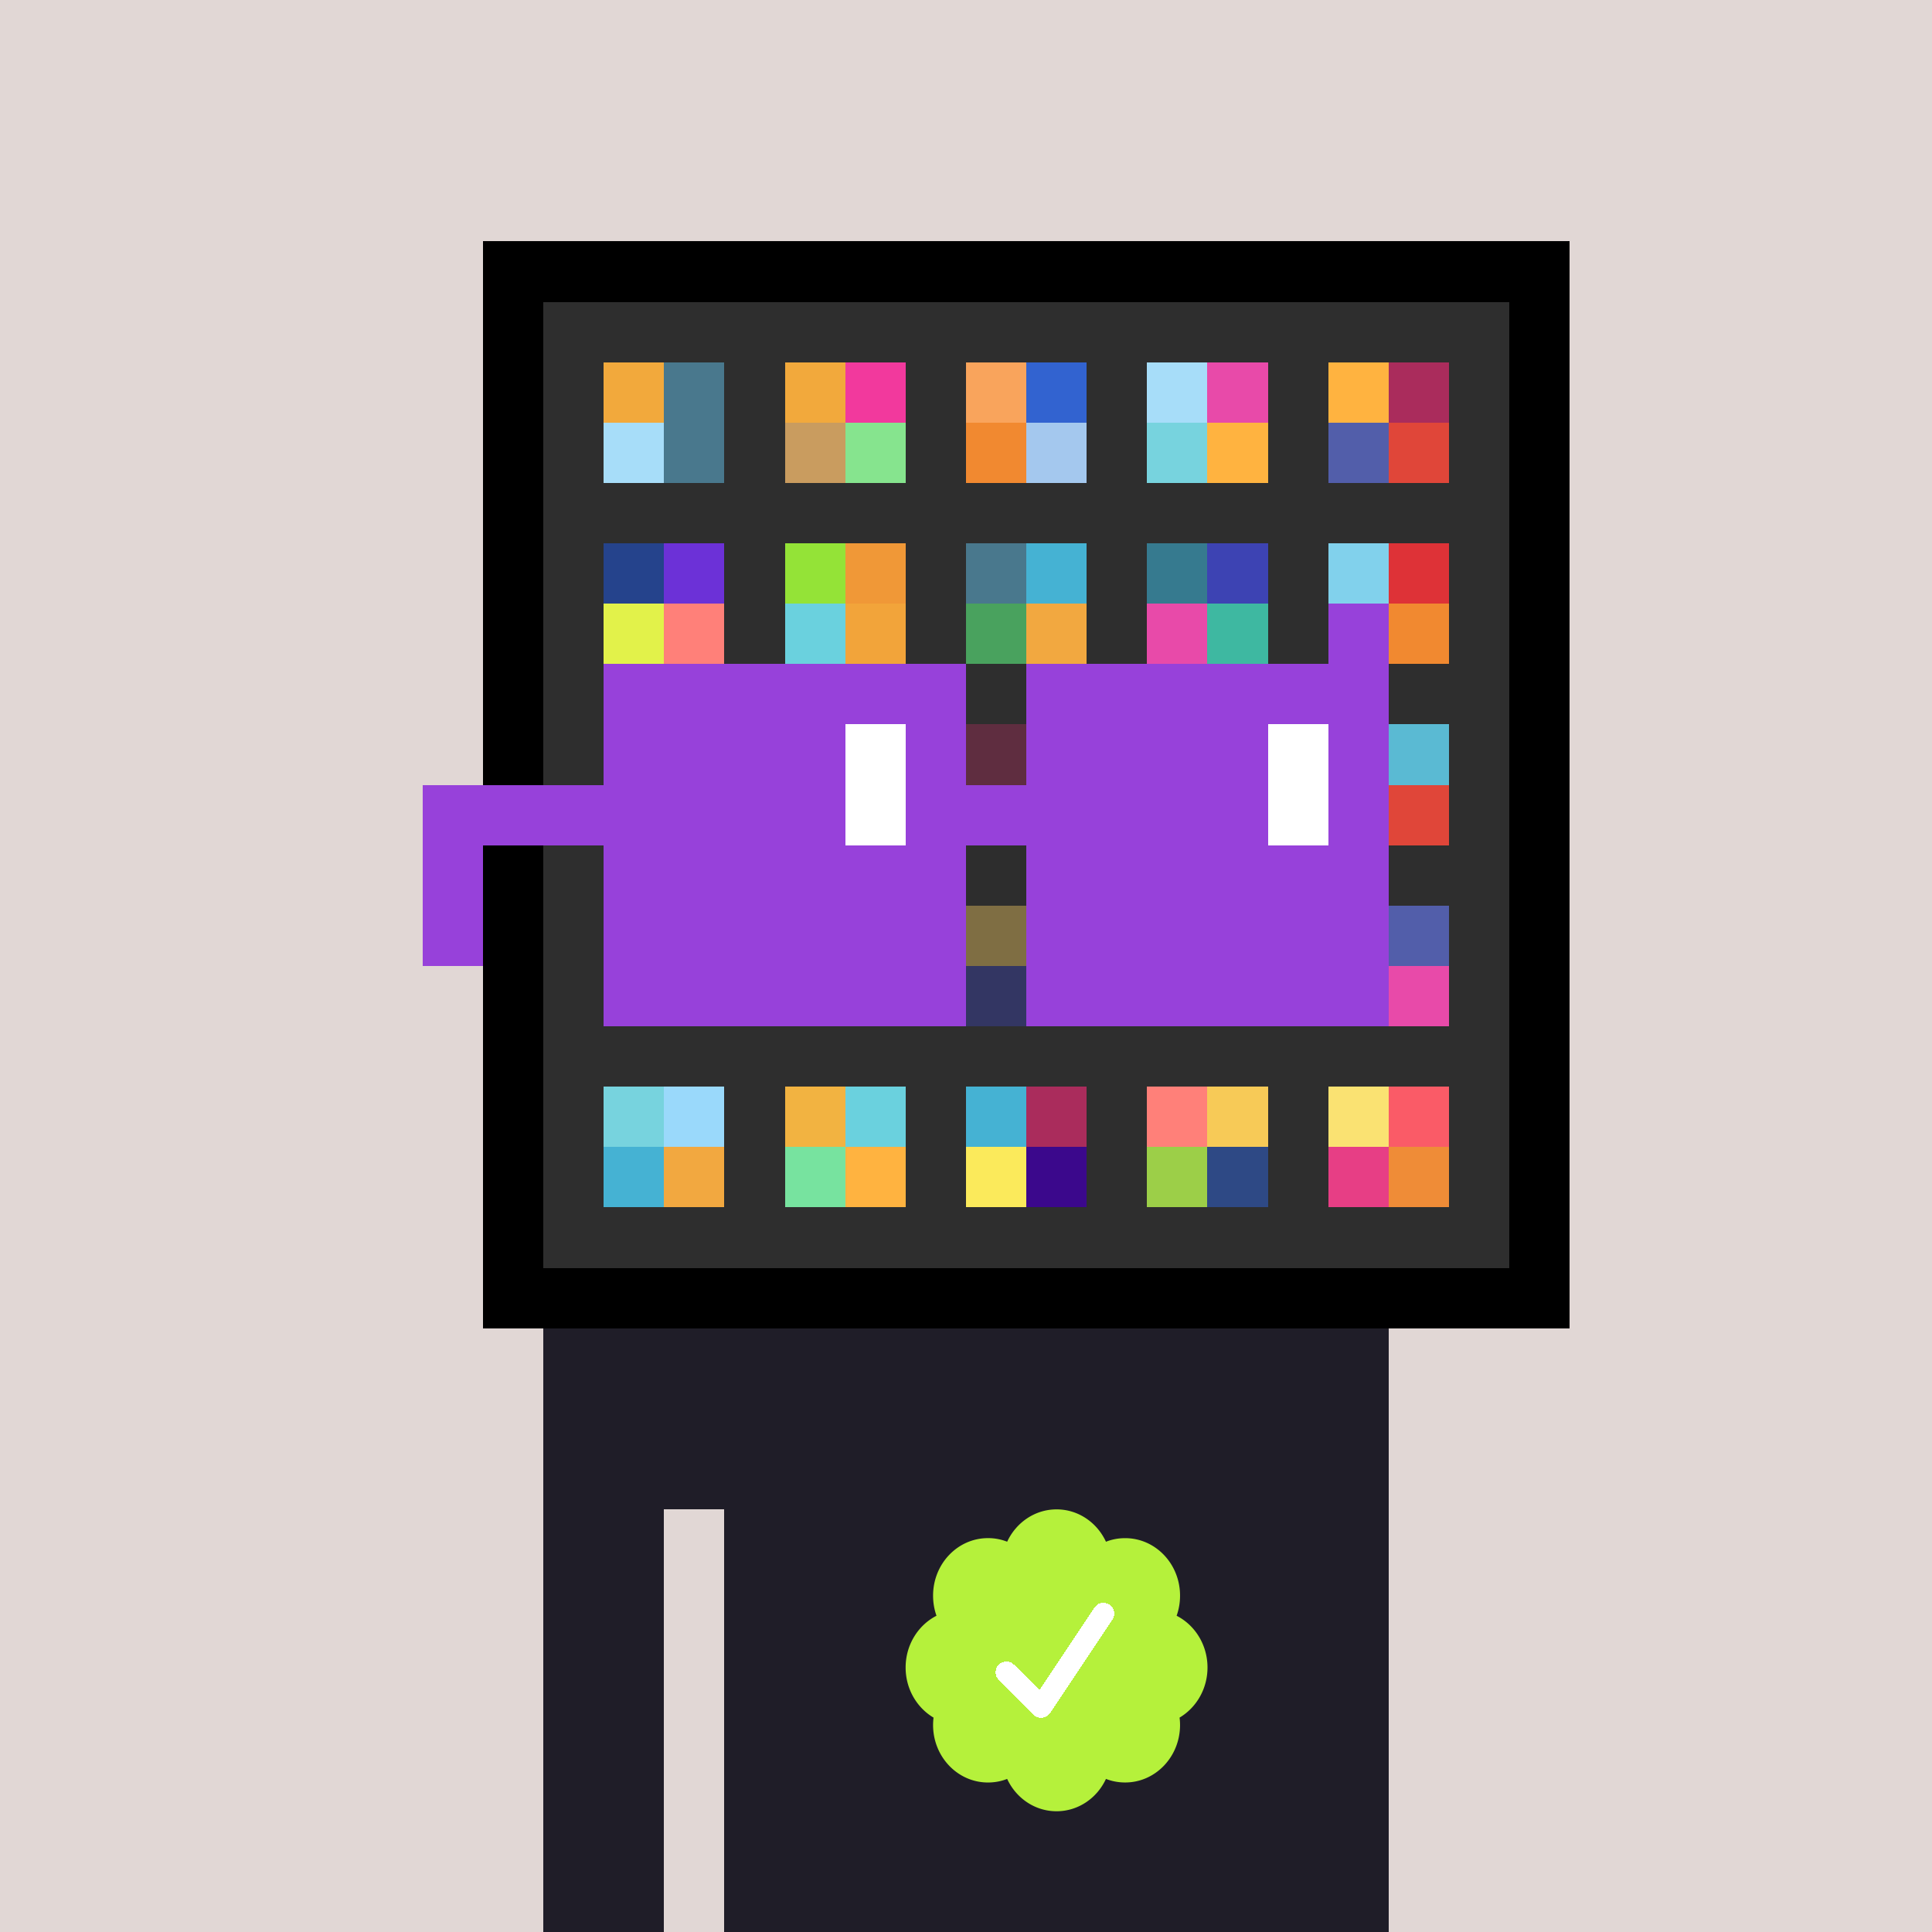 <svg xmlns="http://www.w3.org/2000/svg" viewBox="0 0 320 320" width="2000" height="2000" shape-rendering="crispEdges"><defs><style>.check{fill: #B5F13B}</style></defs><path fill="#E1D7D5" d="M0 0h320v320H0z" /><path fill="#000000" d="M80 40h180v180H80z"/><path fill="#2E2E2E" d="M90 50h160v160H90z"/><path fill="#F2A93C" d="M100 60h10v10h-10z"/><path fill="#A7DDF9" d="M100 70h10v10h-10z"/><path fill="#49788D" d="M110 60h10v10h-10z"/><path fill="#49788D" d="M110 70h10v10h-10z"/><path fill="#F2A93C" d="M130 60h10v10h-10z"/><path fill="#C99C5F" d="M130 70h10v10h-10z"/><path fill="#F2399D" d="M140 60h10v10h-10z"/><path fill="#86E48E" d="M140 70h10v10h-10z"/><path fill="#F9A45C" d="M160 60h10v10h-10z"/><path fill="#F18930" d="M160 70h10v10h-10z"/><path fill="#3263D0" d="M170 60h10v10h-10z"/><path fill="#A4C8EE" d="M170 70h10v10h-10z"/><path fill="#A7DDF9" d="M190 60h10v10h-10z"/><path fill="#77D3DE" d="M190 70h10v10h-10z"/><path fill="#E84AA9" d="M200 60h10v10h-10z"/><path fill="#FFB340" d="M200 70h10v10h-10z"/><path fill="#FFB340" d="M220 60h10v10h-10z"/><path fill="#525EAA" d="M220 70h10v10h-10z"/><path fill="#AA2C5C" d="M230 60h10v10h-10z"/><path fill="#E04639" d="M230 70h10v10h-10z"/><path fill="#25438C" d="M100 90h10v10h-10z"/><path fill="#E2F24A" d="M100 100h10v10h-10z"/><path fill="#6C31D7" d="M110 90h10v10h-10z"/><path fill="#FF8079" d="M110 100h10v10h-10z"/><path fill="#94E337" d="M130 90h10v10h-10z"/><path fill="#6AD1DE" d="M130 100h10v10h-10z"/><path fill="#F09837" d="M140 90h10v10h-10z"/><path fill="#F2A43A" d="M140 100h10v10h-10z"/><path fill="#49788D" d="M160 90h10v10h-10z"/><path fill="#49A25E" d="M160 100h10v10h-10z"/><path fill="#45B2D3" d="M170 90h10v10h-10z"/><path fill="#F2A840" d="M170 100h10v10h-10z"/><path fill="#367A8F" d="M190 90h10v10h-10z"/><path fill="#E84AA9" d="M190 100h10v10h-10z"/><path fill="#3D43B3" d="M200 90h10v10h-10z"/><path fill="#3EB8A1" d="M200 100h10v10h-10z"/><path fill="#81D1EC" d="M220 90h10v10h-10z"/><path fill="#9741DA" d="M220 100h10v10h-10z"/><path fill="#DE3237" d="M230 90h10v10h-10z"/><path fill="#F18930" d="M230 100h10v10h-10z"/><path fill="#AA2C5C" d="M160 120h10v10h-10z"/><path fill="#5ABAD3" d="M230 120h10v10h-10z"/><path fill="#E04639" d="M230 130h10v10h-10z"/><path fill="#FAD064" d="M160 150h10v10h-10z"/><path fill="#3D43B3" d="M160 160h10v10h-10z"/><path fill="#525EAA" d="M230 150h10v10h-10z"/><path fill="#E84AA9" d="M230 160h10v10h-10z"/><path fill="#77D3DE" d="M100 180h10v10h-10z"/><path fill="#45B2D3" d="M100 190h10v10h-10z"/><path fill="#9AD9FB" d="M110 180h10v10h-10z"/><path fill="#F2A840" d="M110 190h10v10h-10z"/><path fill="#F2B341" d="M130 180h10v10h-10z"/><path fill="#77E39F" d="M130 190h10v10h-10z"/><path fill="#6AD1DE" d="M140 180h10v10h-10z"/><path fill="#FFB340" d="M140 190h10v10h-10z"/><path fill="#45B2D3" d="M160 180h10v10h-10z"/><path fill="#FBEA5B" d="M160 190h10v10h-10z"/><path fill="#AA2C5C" d="M170 180h10v10h-10z"/><path fill="#3B088C" d="M170 190h10v10h-10z"/><path fill="#FF8079" d="M190 180h10v10h-10z"/><path fill="#9CCF48" d="M190 190h10v10h-10z"/><path fill="#F7CA57" d="M200 180h10v10h-10z"/><path fill="#2E4985" d="M200 190h10v10h-10z"/><path fill="#FAE272" d="M220 180h10v10h-10z"/><path fill="#E73E85" d="M220 190h10v10h-10z"/><path fill="#FA5B67" d="M230 180h10v10h-10z"/><path fill="#EF8C37" d="M230 190h10v10h-10z"/><path fill="#1F1D28" d="M90 220h20v100H90V220Zm20 0h10v30h-10v-30Zm10 0h110v100H120V220Z"/><path class="check" shape-rendering="geometricPrecision" d="M200 276.191c0-3.762-2.083-7.024-5.114-8.572a9.97 9.97 0 0 0 .567-3.333c0-5.262-4.072-9.519-9.091-9.519-1.118 0-2.19.199-3.18.595-1.472-3.184-4.586-5.362-8.181-5.362-3.595 0-6.704 2.184-8.182 5.357a8.604 8.604 0 0 0-3.182-.595c-5.023 0-9.09 4.262-9.09 9.524 0 1.176.198 2.295.565 3.333-3.028 1.548-5.112 4.805-5.112 8.572 0 3.559 1.862 6.661 4.624 8.299-.048.405-.077.81-.077 1.225 0 5.262 4.067 9.523 9.09 9.523 1.12 0 2.191-.204 3.179-.594 1.476 3.175 4.586 5.356 8.183 5.356 3.6 0 6.71-2.181 8.183-5.356.988.387 2.059.59 3.18.59 5.024 0 9.091-4.263 9.091-9.525 0-.413-.029-.818-.079-1.22 2.757-1.637 4.626-4.739 4.626-8.296v-.002Z" /><path fill="#fff" d="m184.249 268.252-10.319 15.476a1.785 1.785 0 0 1-2.478.496l-.274-.224-5.75-5.75a1.784 1.784 0 1 1 2.524-2.524l4.214 4.207 9.106-13.666a1.787 1.787 0 0 1 2.476-.493 1.784 1.784 0 0 1 .501 2.476v.002Z"/><path fill="#2E2E2E" fill-opacity=".6" d="M160 120h10v50h-10z"/><path fill="#fff" d="M130 120h-20v10h20v-10Zm0 10h-20v10h20v-10Zm0 10h-20v10h20v-10Zm0 10h-20v10h20v-10Z"/><path fill="#000" d="M150 120h-20v10h20v-10Zm0 10h-20v10h20v-10Zm0 10h-20v10h20v-10Zm0 10h-20v10h20v-10Z"/><path fill="#fff" d="M200 120h-20v10h20v-10Zm0 10h-20v10h20v-10Zm0 10h-20v10h20v-10Zm0 10h-20v10h20v-10Z"/><path fill="#000" d="M220 120h-20v10h20v-10Zm0 10h-20v10h20v-10Zm0 10h-20v10h20v-10Zm0 10h-20v10h20v-10Z"/><path fill="#9741DA" d="M160 110h-60v10h60v-10Zm70 0h-60v10h60v-10Zm-120 10h-10v10h10v-10Zm50 0h-10v10h10v-10Zm20 0h-10v10h10v-10Zm50 0h-10v10h10v-10Zm0 10h-10v10h10v-10Zm-120 10h-10v10h10v-10Zm50 0h-10v10h10v-10Zm20 0h-10v10h10v-10Zm50 0h-10v10h10v-10Zm-150 0H70v10h10v-10Zm0 10H70v10h10v-10Zm30 0h-10v10h10v-10Zm50 0h-10v10h10v-10Zm20 0h-10v10h10v-10Zm50 0h-10v10h10v-10Zm-70 10h-60v10h60v-10Zm70 0h-60v10h60v-10Zm-120-30H70v10h40v-10Zm70 0h-30v10h30v-10Z"/><path fill="#9741DA" d="M110 120h40v40h-40z"/><path fill="#9741DA" d="M180 120h40v40h-40z"/><path fill="#FFFFFF" d="M140 120h10v20h-10z"/><path fill="#FFFFFF" d="M210 120h10v20h-10z"/></svg>